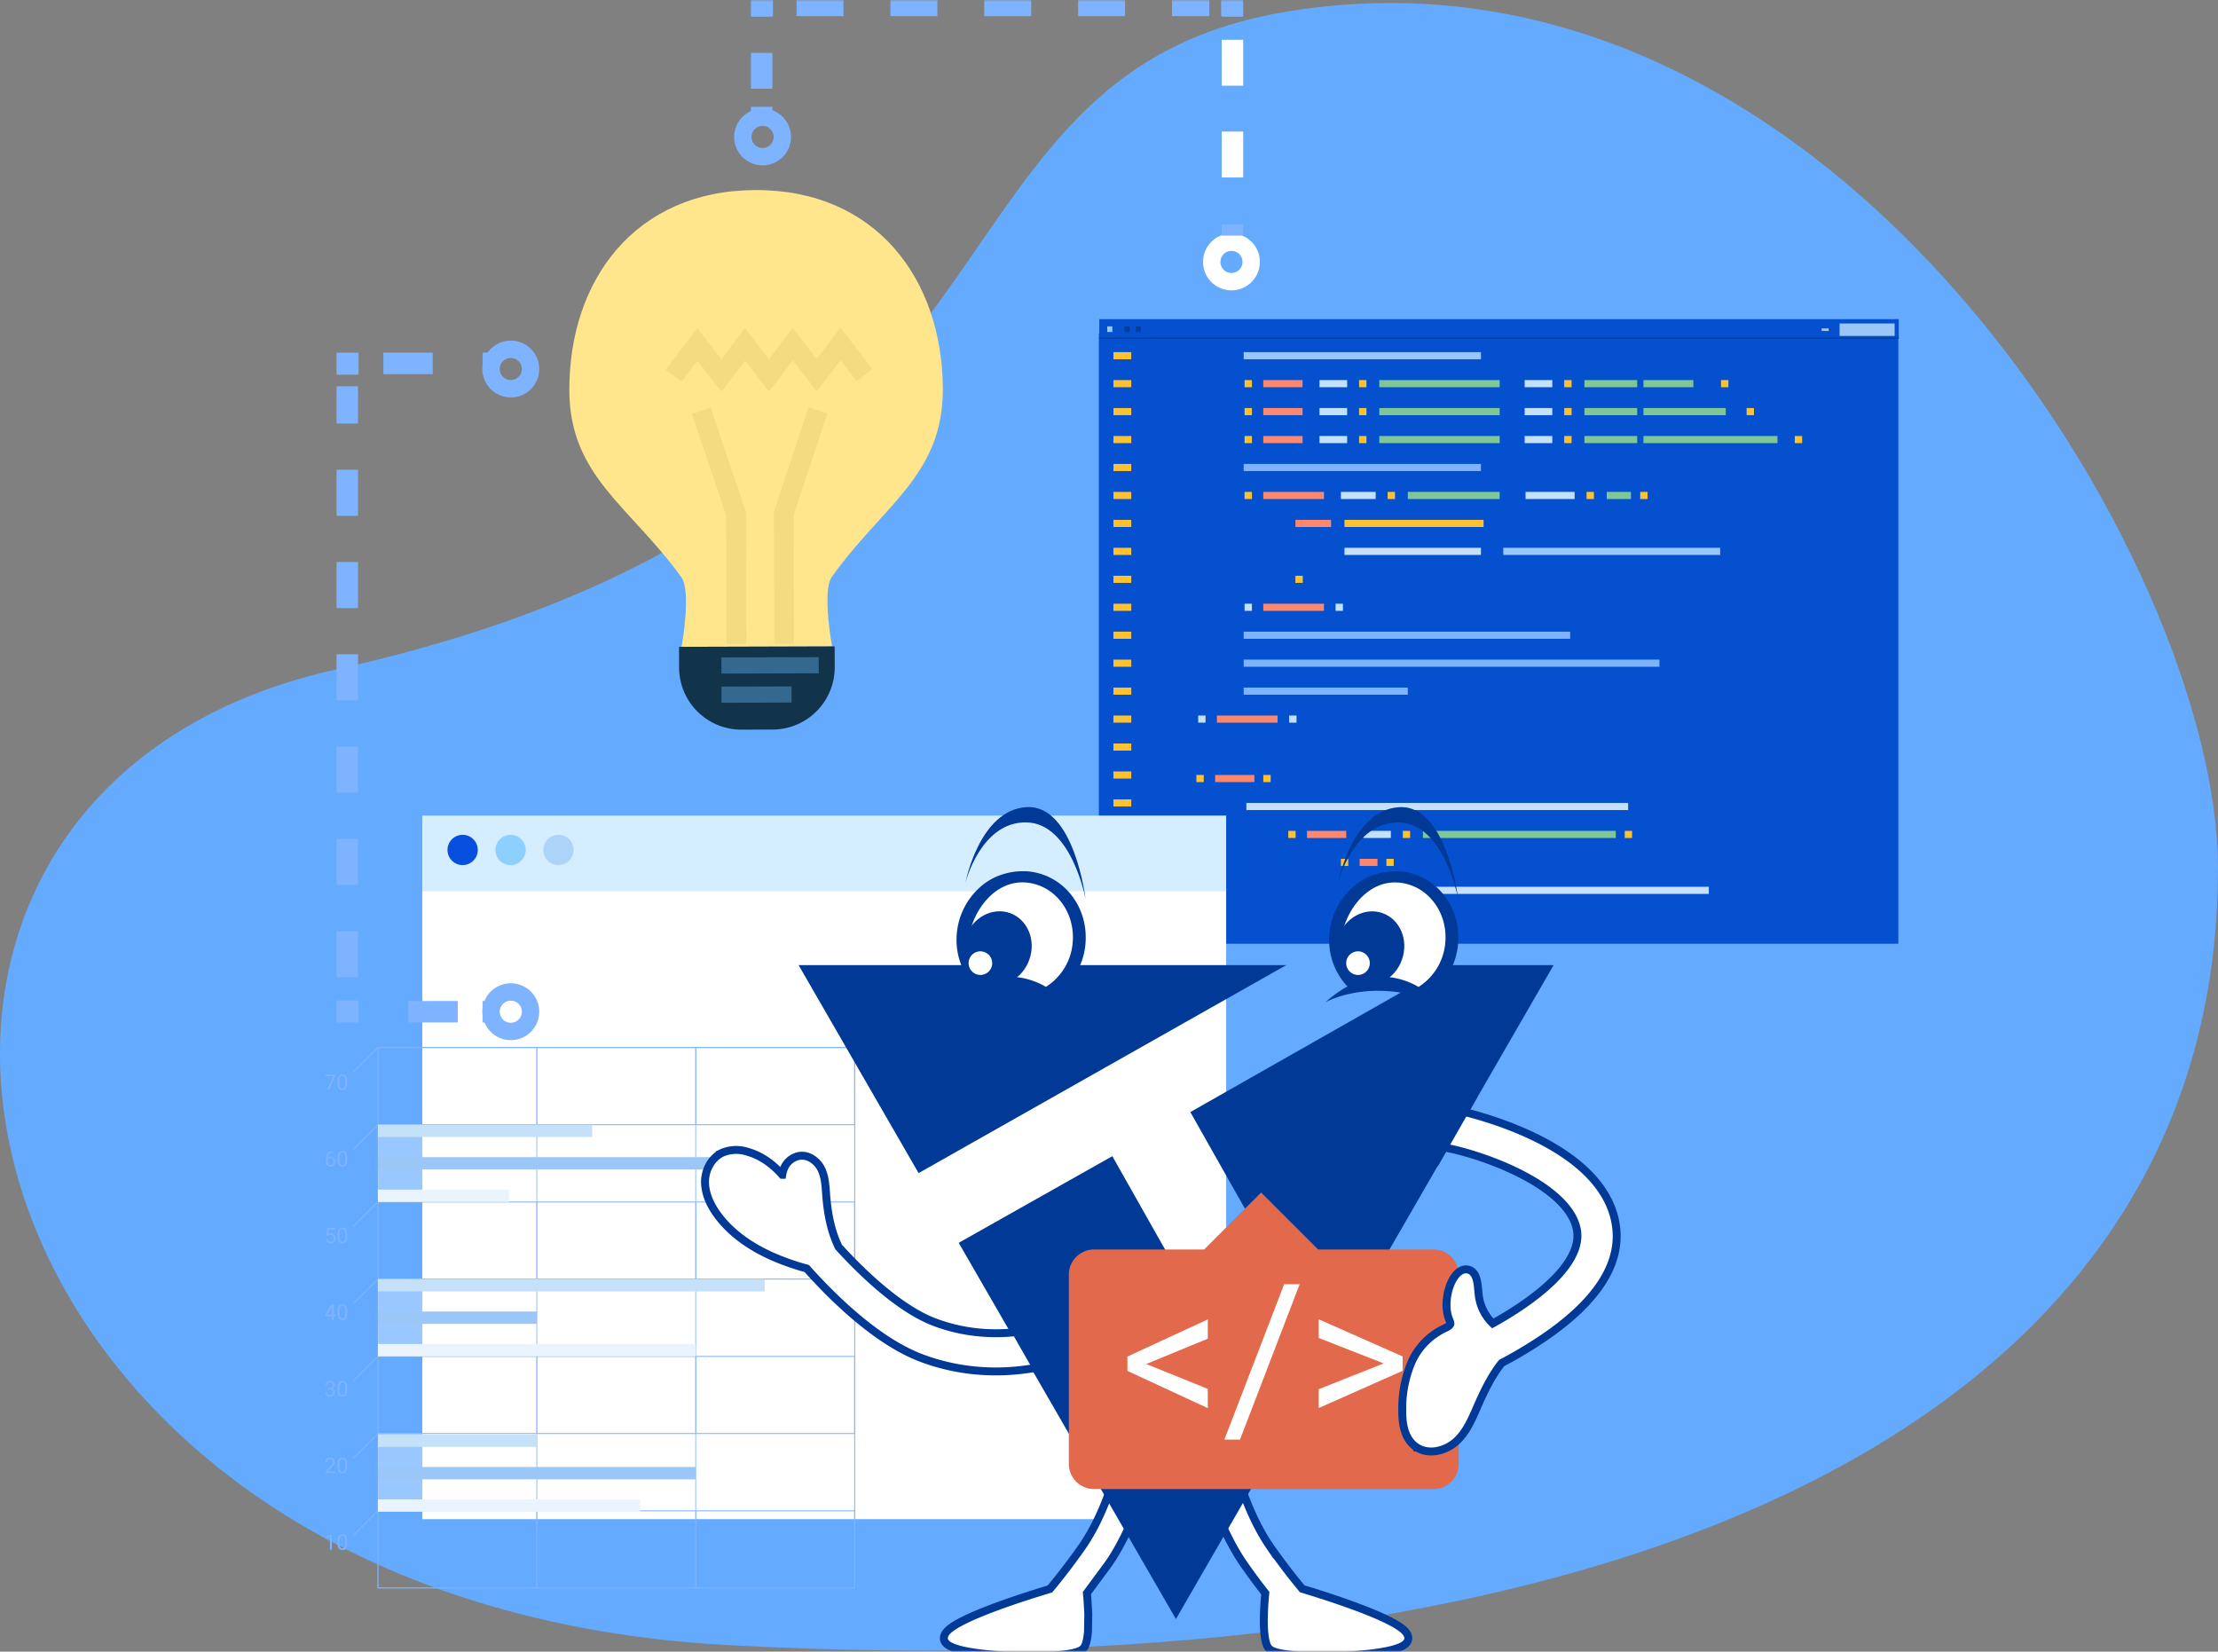 <svg xmlns="http://www.w3.org/2000/svg" xmlns:xlink="http://www.w3.org/1999/xlink" width="560" height="417" fill="none" xmlns:v="https://vecta.io/nano"><rect width="100%" height="100%" fill="#808080" stroke="none"/><style><![CDATA[.B{fill:#fec12f}.C{stroke-miterlimit:10}.D{stroke:#7eb3ff}.E{fill:#c5e1f9}.F{stroke-width:5.421}.G{fill:#003996}.H{fill:#fff}.I{fill:#9ac7f7}.J{fill:#ff876c}.K{fill:#7eb3ff}.L{fill:#7ec896}.M{fill:#003e99}.N{stroke-width:.288}.O{fill:#eaf4fe}.P{stroke-width:4.389}.Q{stroke:#003996}.R{stroke-width:2}.S{stroke-dasharray:12.46 12.46}]]></style><path d="M560 219.109c0-75.962-96.701-238.275-234.231-216.325-98.837 15.798-57.782 125.429-241.089 166.273-142.743 31.822-101.821 235.272 98.598 246.261C405.69 427.595 560 361.519 560 219.109z" fill="#64aaff"/><mask id="A" maskUnits="userSpaceOnUse" x="82" y="0" width="421" height="417" mask-type="alpha"><path fill="#c4c4c4" d="M82 0h421v416.981H82z"/></mask><g mask="url(#A)"><path d="M479.291 84.159H277.434v154.11h201.857V84.159z" fill="#0450cf"/><path d="M479.403 80.573H277.545v4.996h201.858v-4.996z" fill="#0450cf"/><path d="M479.403 85.205H277.545v.336h201.858v-.336z" class="M"/><path d="M478.357 81.666h-13.902v3.149h13.902v-3.149z" class="I"/><path d="M462.104 82.917h-.708v.647h.708v-.647z" class="M"/><path d="M461.751 82.913h-1.839v.651h1.839v-.651z" class="I"/><path d="M285.207 82.408h-1.299v1.415h1.299v-1.415z" class="M"/><path d="M280.851 82.408h-1.298v1.415h1.298v-1.415z" class="I"/><path d="M288.06 82.408h-1.298v1.415h1.298v-1.415z" class="M"/><path d="M373.91 88.904h-59.908v1.802h59.908v-1.802z" class="I"/><path d="M328.867 95.963h-9.91v1.802h9.91v-1.802zm0 7.056h-9.91v1.801h9.91v-1.801zm0 7.059h-9.91v1.802h9.91v-1.802z" class="J"/><path d="M378.641 95.963h-30.405v1.802h30.405v-1.802zm0 7.056h-30.405v1.801h30.405v-1.801zm0 7.059h-30.405v1.802h30.405v-1.802z" class="L"/><path d="M340.126 95.963h-6.981v1.802h6.981v-1.802zm0 7.056h-6.981v1.801h6.981v-1.801zm0 7.059h-6.981v1.802h6.981v-1.802z" class="E"/><use xlink:href="#C" class="B"/><use xlink:href="#D" class="B"/><use xlink:href="#C" y="14.115" class="B"/><use xlink:href="#C" x="-28.91" class="B"/><use xlink:href="#D" x="-28.91" class="B"/><use xlink:href="#C" x="-28.91" y="14.115" class="B"/><path d="M334.272 124.191h-15.315v1.802h15.315v-1.802z" class="J"/><path d="M378.639 124.191h-23.198v1.802h23.198v-1.802z" class="L"/><path d="M347.334 124.191h-8.783v1.802h8.783v-1.802z" class="E"/><use xlink:href="#C" x="7.209" y="28.228" class="B"/><path d="M434.304 138.307h-54.763v1.802h54.763v-1.802z" class="I"/><path d="M373.911 138.307h-34.458v1.802h34.458v-1.802z" class="E"/><path d="M411.783 124.191h-6.117v1.802h6.117v-1.802z" class="L"/><path d="M397.559 124.191h-12.387v1.802h12.387v-1.802z" class="E"/><use xlink:href="#C" x="57.431" y="28.228" class="B"/><use xlink:href="#C" x="70.98" y="28.228" class="B"/><use xlink:href="#C" x="-28.91" y="28.228" class="B"/><path d="M334.272 152.422h-15.315v1.802h15.315v-1.802z" class="J"/><use xlink:href="#C" x="-28.91" y="56.459" class="E"/><use xlink:href="#C" x="-5.94" y="56.459" class="E"/><path d="M322.559 180.652h-15.315v1.802h15.315v-1.802z" class="J"/><use xlink:href="#C" x="-40.625" y="84.689" class="E"/><use xlink:href="#C" x="-17.653" y="84.689" class="E"/><path d="M328.925 145.363h-1.859v1.802h1.859v-1.802z" class="B"/><path d="M336.075 131.248h-9.009v1.802h9.009v-1.802z" class="J"/><path d="M374.577 131.248h-35.124v1.802h35.124v-1.802z" class="B"/><path d="M413.357 95.963h-13.324v1.802h13.324v-1.802zm0 7.056h-13.324v1.801h13.324v-1.801zm0 7.059h-13.324v1.802h13.324v-1.802zm14.183-14.115h-12.606v1.802h12.606v-1.802zm8.18 7.056h-20.786v1.801h20.786v-1.801zm13.062 7.059h-33.848v1.802h33.848v-1.802z" class="L"/><path d="M391.927 95.963h-6.982v1.802h6.982v-1.802zm0 7.056h-6.982v1.801h6.982v-1.801zm0 7.059h-6.982v1.802h6.982v-1.802z" class="E"/><path d="M396.798 95.963h-1.859v1.802h1.859v-1.802zm0 7.056h-1.859v1.801h1.859v-1.801zm0 7.059h-1.859v1.802h1.859v-1.802zm39.584-14.115h-1.859v1.802h1.859v-1.802z" class="B"/><use xlink:href="#D" x="97.847" class="B"/><path d="M455.005 110.078h-1.859v1.802h1.859v-1.802z" class="B"/><path d="M373.91 117.134h-59.908v1.801h59.908v-1.801z" class="K"/><path d="M316.704 195.659h-9.909v1.801h9.909v-1.801zm23.198 14.114h-9.91v1.802h9.91v-1.802z" class="J"/><path d="M407.952 209.773H359.27v1.802h48.682v-1.802z" class="L"/><path d="M411.069 202.716h-96.393v1.802h96.393v-1.802zm-59.908 7.057h-6.981v1.802h6.981v-1.802z" class="E"/><use xlink:href="#C" x="11.035" y="113.81" class="B"/><path d="M303.923 195.659h-1.859v1.801h1.859v-1.801z" class="B"/><use xlink:href="#D" x="-24.182" y="92.64" class="B"/><path d="M347.786 216.831h-4.505v1.802h4.505v-1.802z" class="J"/><use xlink:href="#C" x="-4.588" y="120.868" class="B"/><use xlink:href="#C" x="6.896" y="120.868" class="B"/><path d="M360.395 230.946h-4.504v1.801h4.504v-1.801z" class="J"/><use xlink:href="#D" x="8.025" y="127.927" class="B"/><use xlink:href="#D" x="19.509" y="127.927" class="B"/><use xlink:href="#C" x="-17.877" y="113.81" class="B"/><path d="M431.441 223.888h-80.054v1.802h80.054v-1.802z" class="E"/><use xlink:href="#C" x="67.068" y="113.81" class="B"/><path d="M396.431 159.478h-82.429v1.802h82.429v-1.802zm22.558 7.059H314.002v1.802h104.987v-1.802zm-63.547 7.056h-41.44v1.801h41.44v-1.801z" class="K"/><use xlink:href="#E" class="B"/><use xlink:href="#E" y="7.059" class="B"/><path d="M285.623 103.019h-4.504v1.801h4.504v-1.801z" class="B"/><use xlink:href="#E" y="21.174" class="B"/><path d="M285.623 117.134h-4.504v1.801h4.504v-1.801z" class="B"/><use xlink:href="#E" y="35.287" class="B"/><use xlink:href="#E" y="42.344" class="B"/><use xlink:href="#E" y="49.403" class="B"/><use xlink:href="#E" y="56.459" class="B"/><use xlink:href="#E" y="63.518" class="B"/><use xlink:href="#E" y="70.574" class="B"/><use xlink:href="#E" y="77.633" class="B"/><path d="M285.623 173.593h-4.504v1.801h4.504v-1.801z" class="B"/><use xlink:href="#E" y="91.748" class="B"/><use xlink:href="#E" y="98.805" class="B"/><path d="M285.623 194.767h-4.504v1.801h4.504v-1.801z" class="B"/><use xlink:href="#E" y="112.92" class="B"/><path d="M309.582 224.379H106.623V383.547H309.582V224.379Z" class="H"/><path d="M309.582 205.914H106.623v19.107h202.959v-19.107z" fill="#d4edff"/><path d="M120.628 214.586c.001.756-.223 1.495-.642 2.124a3.82 3.82 0 0 1-3.923 1.627c-.741-.147-1.422-.511-1.957-1.045a3.82 3.82 0 0 1-.829-4.165 3.82 3.82 0 0 1 1.408-1.715 3.81 3.81 0 0 1 2.123-.643 3.83 3.83 0 0 1 2.698 1.12c.716.715 1.119 1.685 1.122 2.697z" fill="#074fdf"/><path d="M132.729 214.586c.001.756-.223 1.495-.642 2.124s-1.016 1.119-1.715 1.409a3.82 3.82 0 0 1-2.208.219c-.742-.147-1.423-.51-1.958-1.045a3.82 3.82 0 0 1-1.046-1.957 3.81 3.81 0 0 1 .217-2.208c.289-.699.779-1.296 1.408-1.716a3.81 3.81 0 0 1 2.123-.643 3.82 3.82 0 0 1 3.821 3.817z" fill="#8dcfff"/><path d="M144.826 214.586c.001.756-.222 1.495-.642 2.124s-1.015 1.119-1.714 1.409a3.82 3.82 0 0 1-4.166-.825 3.83 3.83 0 0 1-1.047-1.957c-.147-.741-.072-1.51.217-2.208a3.82 3.82 0 0 1 1.407-1.716c.629-.42 1.368-.644 2.124-.644 1.012 0 1.983.403 2.7 1.118s1.119 1.686 1.121 2.699z" fill="#acd4f8"/><path d="M215.788 264.468H95.428v136.448h120.36V264.468z" class="C D N"/><path d="M95.428 381.423h120.36m-120.36-19.492h120.36m-120.36-19.494h120.36m-120.36-19.492h120.36m-120.36-19.492h120.36m-120.36-19.491h120.36" class="C D N"/><path d="M175.67 264.468v136.448m-40.123-136.448v136.448M95.426 264.468l-6.225 6.225m6.225 13.269l-6.225 6.222m6.225 13.269l-6.225 6.224m6.225 13.268l-6.225 6.225m6.225 13.267l-6.225 6.227m6.225 13.267l-6.225 6.225m6.225 13.267l-6.225 6.225" class="C D N"/><path d="M83.796 391.284h-.494v-3.278l-.992.365v-.447l1.409-.529h.077v3.889z" class="K"/><use xlink:href="#F" class="K"/><path d="M84.716 371.93h-2.535v-.354l1.34-1.488c.156-.168.294-.352.411-.549a.92.92 0 0 0 .113-.437.69.69 0 0 0-.184-.497.65.65 0 0 0-.489-.194c-.104-.007-.209.009-.307.045s-.188.091-.263.164-.125.17-.16.269a.8.8 0 0 0-.043.311h-.492a1.14 1.14 0 0 1 .344-.864 1.28 1.28 0 0 1 .428-.256c.158-.057.326-.082.493-.073.31-.017.615.084.853.283a.97.97 0 0 1 .24.342.96.96 0 0 1 .073.411 2.21 2.21 0 0 1-.729 1.361l-1.036 1.125h1.943v.401zm2.947-1.651a2.25 2.25 0 0 1-.295 1.284 1.05 1.05 0 0 1-.922.42 1.07 1.07 0 0 1-.511-.089 1.06 1.06 0 0 1-.407-.321 2.14 2.14 0 0 1-.308-1.227v-.657c-.032-.442.071-.884.295-1.267.107-.142.248-.253.41-.326a1.06 1.06 0 0 1 .516-.089 1.06 1.06 0 0 1 .51.085 1.07 1.07 0 0 1 .41.315 2.12 2.12 0 0 1 .303 1.234v.638zm-.492-.672a1.8 1.8 0 0 0-.176-.91.61.61 0 0 0-.238-.221.6.6 0 0 0-.317-.065c-.109-.008-.218.015-.315.065s-.178.126-.235.219a1.76 1.76 0 0 0-.178.875v.787a1.84 1.84 0 0 0 .182.926c.056.096.137.174.234.227s.207.077.318.072a.6.6 0 0 0 .541-.282c.138-.275.202-.581.185-.888v-.805zm-4.276-19.206h.369c.199.008.394-.057.548-.183a.61.61 0 0 0 .199-.481.6.6 0 0 0-.168-.51.6.6 0 0 0-.234-.146.61.61 0 0 0-.275-.025c-.093-.004-.185.009-.273.04s-.168.08-.236.142a.64.64 0 0 0-.19.483h-.492a.99.99 0 0 1 .083-.42c.058-.132.144-.249.253-.344a1.22 1.22 0 0 1 .855-.305 1.21 1.21 0 0 1 .859.29 1.04 1.04 0 0 1 .242.369 1.05 1.05 0 0 1 .069.436.85.85 0 0 1-.163.489.99.99 0 0 1-.445.354.95.95 0 0 1 .493.335.93.93 0 0 1 .174.571 1.05 1.05 0 0 1-.079.451 1.06 1.06 0 0 1-.262.376 1.28 1.28 0 0 1-.885.306c-.322.014-.637-.091-.886-.296a.97.97 0 0 1-.26-.35c-.059-.135-.087-.281-.082-.428h.495a.63.63 0 0 0 .046.266.64.64 0 0 0 .153.223.76.76 0 0 0 .534.183.74.74 0 0 0 .545-.186.72.72 0 0 0 .149-.248c.032-.092.046-.189.039-.286a.65.65 0 0 0-.045-.283.66.66 0 0 0-.162-.236c-.171-.131-.383-.197-.598-.186h-.369v-.401zm4.768.524a2.25 2.25 0 0 1-.295 1.284 1.05 1.05 0 0 1-.922.42 1.06 1.06 0 0 1-.918-.411c-.224-.369-.332-.796-.308-1.227v-.656a2.2 2.2 0 0 1 .295-1.268 1.06 1.06 0 0 1 .926-.415c.174-.014.349.016.51.085a1.07 1.07 0 0 1 .41.315 2.12 2.12 0 0 1 .303 1.235v.638zm-.492-.673a1.8 1.8 0 0 0-.176-.91.6.6 0 0 0-.238-.22c-.098-.051-.208-.073-.317-.066-.109-.007-.218.015-.315.065a.59.59 0 0 0-.235.22 1.75 1.75 0 0 0-.178.874v.787a1.83 1.83 0 0 0 .182.926c.056.096.137.174.234.227s.207.078.318.072a.59.59 0 0 0 .54-.282 1.76 1.76 0 0 0 .185-.887v-.806zm-2.914-18.33h.537v.401h-.537v.899h-.495v-.899H82v-.289l1.733-2.682h.524v2.57zm-1.698 0h1.204v-1.898l-.058.107-1.146 1.791z" class="K"/><use xlink:href="#F" y="-58.062" class="K"/><path d="M82.408 311.928l.197-1.93h1.983v.455h-1.565l-.117 1.055a1.25 1.25 0 0 1 .646-.168c.157-.007.314.021.459.081a1.07 1.07 0 0 1 .381.269 1.37 1.37 0 0 1 .311.945 1.32 1.32 0 0 1-.323.942 1.17 1.17 0 0 1-.414.269 1.18 1.18 0 0 1-.488.075 1.22 1.22 0 0 1-.837-.284 1.14 1.14 0 0 1-.369-.787h.465a.78.78 0 0 0 .237.501c.141.117.321.178.505.169a.67.67 0 0 0 .538-.234.98.98 0 0 0 .195-.646c.011-.227-.065-.45-.212-.623a.71.71 0 0 0-.255-.18.72.72 0 0 0-.307-.056.81.81 0 0 0-.505.142l-.13.106-.394-.101zm5.255.289a2.25 2.25 0 0 1-.295 1.284 1.05 1.05 0 0 1-.922.42c-.175.013-.35-.017-.511-.089a1.06 1.06 0 0 1-.407-.321 2.14 2.14 0 0 1-.308-1.227v-.657c-.032-.442.071-.884.295-1.267a1.06 1.06 0 0 1 .926-.415 1.06 1.06 0 0 1 .51.085 1.07 1.07 0 0 1 .41.315 2.12 2.12 0 0 1 .303 1.235v.637zm-.492-.672a1.8 1.8 0 0 0-.176-.91.61.61 0 0 0-.238-.221.6.6 0 0 0-.317-.065c-.109-.008-.218.015-.315.065s-.178.126-.235.219a1.76 1.76 0 0 0-.178.875v.787a1.84 1.84 0 0 0 .182.926c.056.096.137.174.234.227s.207.077.318.072a.6.6 0 0 0 .541-.282c.138-.275.202-.581.185-.888v-.805zm-3.06-20.905v.417h-.091a1.29 1.29 0 0 0-.914.341 1.41 1.41 0 0 0-.394.927 1.05 1.05 0 0 1 .377-.27c.144-.061.301-.088.457-.081a1 1 0 0 1 .806.357 1.56 1.56 0 0 1-.024 1.876 1.12 1.12 0 0 1-.397.276c-.151.062-.313.09-.476.083a1.1 1.1 0 0 1-.901-.427 1.69 1.69 0 0 1-.345-1.099v-.188a2.55 2.55 0 0 1 .456-1.634c.167-.193.376-.346.611-.446s.49-.145.746-.132h.088zm-.646 1.744c-.167-.001-.33.053-.465.151a.79.79 0 0 0-.295.38v.181a1.27 1.27 0 0 0 .215.771.65.65 0 0 0 .231.214.64.64 0 0 0 .305.078c.1.004.2-.016.291-.058s.17-.107.231-.186c.124-.192.19-.415.19-.643s-.067-.452-.193-.642a.62.62 0 0 0-.226-.186c-.089-.042-.187-.063-.286-.06h0zm4.198.478a2.25 2.25 0 0 1-.295 1.284 1.06 1.06 0 0 1-.407.329 1.05 1.05 0 0 1-.515.091 1.07 1.07 0 0 1-.511-.089 1.04 1.04 0 0 1-.407-.322 2.13 2.13 0 0 1-.308-1.226v-.657c-.032-.442.071-.884.295-1.267.107-.142.248-.253.41-.326a1.06 1.06 0 0 1 .516-.089 1.06 1.06 0 0 1 .51.085 1.07 1.07 0 0 1 .41.315 2.12 2.12 0 0 1 .303 1.234v.638zm-.492-.672a1.8 1.8 0 0 0-.176-.911c-.058-.093-.14-.169-.238-.22a.6.6 0 0 0-.317-.065c-.109-.008-.218.015-.315.065s-.178.126-.235.219a1.76 1.76 0 0 0-.178.875v.786c-.021.32.042.639.182.927a.61.61 0 0 0 .234.227c.097.052.207.077.318.072.107.006.214-.017.309-.067a.59.59 0 0 0 .231-.215c.138-.275.202-.581.185-.888v-.805zm-2.493-20.624l-1.603 3.593h-.516l1.597-3.466h-2.094v-.404h2.615v.277zm2.985 1.943a2.25 2.25 0 0 1-.295 1.283 1.04 1.04 0 0 1-.407.329c-.161.074-.338.105-.515.091-.175.013-.35-.017-.511-.089a1.06 1.06 0 0 1-.407-.321c-.224-.369-.332-.796-.308-1.227v-.656a2.2 2.2 0 0 1 .295-1.268 1.06 1.06 0 0 1 .926-.415c.174-.014.349.016.51.085a1.07 1.07 0 0 1 .41.315 2.12 2.12 0 0 1 .303 1.235v.638zm-.492-.673a1.8 1.8 0 0 0-.176-.91.6.6 0 0 0-.238-.22c-.098-.051-.208-.073-.317-.066-.109-.008-.218.015-.315.065a.59.59 0 0 0-.235.22 1.75 1.75 0 0 0-.178.874v.787a1.84 1.84 0 0 0 .182.926c.056.096.137.174.234.227s.207.078.318.072a.6.6 0 0 0 .309-.066.59.59 0 0 0 .231-.216c.138-.275.202-.581.185-.888v-.805z" class="K"/><path opacity=".34" d="M215.788 283.962H95.428v19.491h120.36v-19.491zm0 38.983H95.428v19.492h120.36v-19.492zm0 38.986H95.428v19.492h120.36v-19.492z" class="H"/><path d="M149.516 283.962H95.428v3.111h54.088v-3.111z" class="E"/><path d="M188.339 292.15H95.428v3.113h92.911v-3.113z" class="I"/><path d="M128.542 300.341H95.428v3.112h33.114v-3.112z" class="O"/><path d="M193.062 322.945H95.428v3.112h97.634v-3.112z" class="E"/><path d="M135.547 331.136H95.428v3.113h40.119v-3.113z" class="I"/><path d="M175.669 339.326H95.428v3.111h80.241v-3.111z" class="O"/><path d="M135.547 362.182H95.428v3.114h40.119v-3.114z" class="E"/><path d="M175.669 370.373H95.428v3.113h80.241v-3.113z" class="I"/><path d="M161.657 378.564H95.428v3.111h66.229v-3.111z" class="O"/><path d="M133.818 94.312a4.98 4.98 0 0 0-3.704-5.993c-2.678-.632-5.361 1.026-5.993 3.704s1.026 5.361 3.704 5.993 5.361-1.026 5.993-3.704zm63.571-58.59c.632-2.678-1.026-5.361-3.704-5.993s-5.361 1.026-5.994 3.704 1.027 5.361 3.705 5.993 5.361-1.026 5.993-3.704z" class="C D P"/><path d="M314.441 69.652a4.98 4.98 0 0 0 0-7.045c-1.945-1.946-5.1-1.946-7.045 0a4.98 4.98 0 0 0 0 7.045c1.945 1.946 5.1 1.946 7.045 0z" stroke="#fff" class="C P"/><path d="M133.818 256.579a4.98 4.98 0 0 0-3.704-5.993c-2.677-.632-5.361 1.026-5.993 3.704s1.026 5.361 3.704 5.993 5.361-1.026 5.993-3.704z" class="C D P"/><path d="M238.048 98.267c-.083-27.846-16.922-50.373-47.305-50.281s-47.086 22.716-47 50.568c.063 21.721 15.317 29.217 28.299 47.196 2.569 3.558.052 17.559.052 17.559l37.989-.112s-2.604-13.99-.054-17.558c12.874-18.063 28.085-25.646 28.019-47.372z" fill="#ffe68c"/><path d="M171.441 163.31l.017 5.237c.006 2.064.418 4.107 1.214 6.011s1.958 3.635 3.422 5.09 3.201 2.608 5.11 3.392a15.73 15.73 0 0 0 6.019 1.179l7.859-.023a15.72 15.72 0 0 0 15.669-15.767l-.015-5.235-39.295.116z" fill="#12344a"/><path d="M170.078 94.839l5.987-7.879 6.046 7.841 5.991-7.877 6.049 7.841 6.005-7.876 6.047 7.84 6.011-7.878 6.072 7.841m-41.243 9l8.785 25.945.1 32.97m20.59-59.004l-8.631 25.998.096 32.97" stroke="#f4da80" stroke-width="5" class="C"/><path d="M206.705 165.909l-24.56.073.012 4.081 24.56-.073-.012-4.081zm-6.858 7.389l-17.681.052.012 4.08 17.681-.052-.012-4.08z" fill="#34688f"/><path d="M124.69 255.438h-2.854" class="C D F"/><path d="M115.577 255.438H93.666" class="C D F S"/><path d="M90.535 255.438h-2.854v-2.854" class="C D F"/><path d="M87.682 246.733V97.527" stroke-dasharray="11.65 11.65" class="C D F"/><path d="M87.682 94.601v-2.854h2.854" class="C D F"/><path d="M96.795 91.747h21.911" class="C D F S"/><path d="M121.836 91.747h2.854m67.613-61.938v-2.854" class="C D F"/><path d="M192.303 22.408V6.489" stroke-dasharray="9.05 9.05" class="C D F"/><path d="M192.303 4.215V1.361h2.853" class="C D F"/><path d="M201.109 1.362h104.22" stroke-dasharray="11.85 11.85" class="C D F"/><path d="M308.309 1.361h2.853v2.854" class="C D F"/><path d="M311.162 10.039v43.682" stroke="#fff" stroke-dasharray="11.59 11.59" class="C F"/><path d="M311.162 56.634v2.854" class="C D F"/><path d="M223.732 335.377l.803.987a4.57 4.57 0 0 0-.803-.987z" class="G"/><path d="M223.732 335.377l.803.987a4.57 4.57 0 0 0-.803-.987z" class="G"/><path d="M303.18 368.731c-.097-.438-.119-.889-.064-1.334.065-.526.235-1.033.501-1.491a3.94 3.94 0 0 1 1.019-1.188l.008-.007.008-.006c.425-.317.908-.548 1.421-.68l.005-.001c.52-.13 1.06-.155 1.589-.072s1.041.27 1.496.555.848.66 1.153 1.101.518.927.631 1.446l.022.104v.107.029c1.377 5.435 4.395 15.45 9.603 23.055a163.39 163.39 0 0 0 8.211 10.781l.067.02.839.253 2.991.931c2.474.786 5.776 1.876 9.082 3.089 3.298 1.209 6.631 2.553 9.152 3.848 1.256.645 2.353 1.299 3.151 1.943.398.322.755.667 1.019 1.035s.482.823.482 1.349c0 .619-.327 1.096-.68 1.423s-.807.585-1.296.802c-.983.435-2.329.794-3.87 1.091-3.099.598-7.212.985-11.346 1.152s-8.338.115-11.622-.18c-1.637-.147-3.081-.358-4.185-.644-.55-.142-1.053-.313-1.465-.523-.385-.197-.834-.5-1.076-.982-.486-.968-.719-2.355-.835-3.763-.118-1.443-.121-3.044-.076-4.526s.141-2.867.225-3.878l.11-1.207.013-.13a166.75 166.75 0 0 1-5.451-7.371h0l-.004-.007c-6.008-8.754-9.353-19.916-10.798-25.751l-.03-.119v-.122-.132zm-23.32 26.135l-5.442 7.355.014.141.111 1.208.226 3.878-.078 4.527c-.117 1.408-.353 2.797-.844 3.766-.244.48-.692.782-1.078.978-.412.211-.915.381-1.466.523-1.105.286-2.549.497-4.187.644-3.284.295-7.486.347-11.621.18s-8.244-.554-11.342-1.152c-1.541-.297-2.886-.656-3.869-1.091-.489-.217-.946-.477-1.296-.802s-.68-.804-.68-1.423c0-.527.223-.986.484-1.35s.623-.713 1.022-1.034c.799-.643 1.899-1.297 3.157-1.94 2.527-1.293 5.868-2.633 9.174-3.84 3.313-1.21 6.623-2.297 9.102-3.081l2.998-.928.842-.253c2.893-3.49 5.635-7.09 8.232-10.802 5.23-7.604 8.248-17.62 9.61-23.052v-.03-.11l.023-.107a4.03 4.03 0 0 1 .639-1.442c.306-.441.698-.815 1.152-1.1h0l.009-.005c.453-.278.956-.464 1.481-.548h.001a3.95 3.95 0 0 1 1.587.071h0l.004.001c.513.132.997.362 1.423.677l.011.008.01.008c.417.325.765.731 1.022 1.193s.427.964.491 1.486c.059.477.032.959-.08 1.425v.018.126l-.031.122c-1.489 5.823-4.788 17.004-10.805 25.746h0l-.006.009z" class="H Q R"/><path d="M300.534 280.77l65.321-37.103h26.397l-47.664 82.587-9.268 16.059-34.786-61.543zm-68.611 15.409l-30.29-52.512H324.75l-92.827 52.512zm48.917-4.275l40.292 71.293 1.048 1.782-25.281 43.786-47.649-82.511-7.196-12.472 38.786-21.878z" class="G"/><path d="M182.378 291.026l.024-.011.024-.009c2.004-.814 4.231-.893 6.286-.222 3.484.972 6.451 3.162 8.793 5.829a8.61 8.61 0 0 1 .401-1.513l.003-.009.004-.01a5.3 5.3 0 0 1 1.461-2.083h0l.008-.007c.656-.558 1.44-.945 2.281-1.126l.015-.004.015-.002c2.531-.464 4.8 1.422 5.73 3.431.849 1.833.994 3.926 1.118 5.704l.027.387c.337 4.69 1.173 9.395 3.178 13.466 2.825 3.102 6.624 6.987 10.842 10.525 4.275 3.586 8.927 6.769 13.391 8.447l.002.001c7.89 2.98 20.681 5.103 36.755-1.956.692-.355 1.429-.612 2.191-.765l.026-.006.026-.003c1.103-.162 2.228.063 3.183.636l.004.003c.957.58 1.682 1.474 2.051 2.53a4.82 4.82 0 0 1-.024 3.255c-.38 1.051-1.118 1.933-2.085 2.493-.314.187-.648.337-.997.446l-.504.214c-18.974 8.348-34.412 5.82-44.033 2.174-5.824-2.204-11.605-6.234-16.652-10.52-4.945-4.199-9.236-8.688-12.233-12.055-2.954-.794-5.844-1.807-8.647-3.031l-.005-.002c-5.266-2.337-10.269-5.663-13.77-10.364-1.691-2.262-3.122-5.061-3.257-8.086-.137-3.065 1.446-6.39 4.368-7.757z" class="H Q R"/><path d="M274.203 369.261l-24-42 15-2.5c.5 0 29.5 16 30 17 .4.8-1.834 18-3 26.5l-18 1z" class="G"/><path d="M276.227 315.462h85.694c1.689 0 3.309.67 4.503 1.865s1.865 2.813 1.865 4.502v47.756c0 1.689-.671 3.308-1.865 4.502s-2.814 1.865-4.503 1.865h-85.694a6.37 6.37 0 0 1-4.503-1.865 6.37 6.37 0 0 1-1.865-4.502v-47.756c0-1.689.671-3.308 1.865-4.502s2.814-1.865 4.503-1.865z" fill="#e2694b"/><path d="M318.409 301.073l-16.509 16.51 16.51 16.509 16.509-16.51-16.51-16.509z" fill="#e2694b"/><path d="M289.412 344.379l15.532 6.278v4.863l-20.296-9.404v-3.622l20.296-9.379v4.863l-15.532 6.401zm23.668 19.08h-3.945l15.085-39.226h3.92l-15.06 39.226zm36.275-19.228l-16.4-6.427v-4.714l21.189 9.379v3.622l-21.189 9.404v-4.764l16.4-6.5z" class="H"/><path d="M357.532 365.323l-.001-.002c-1.567-1.082-2.447-2.658-2.928-4.321-.478-1.648-.582-3.438-.563-5.057-.054-3.963.677-7.898 2.152-11.576l.002-.006a17.06 17.06 0 0 1 8.124-8.79l.006-.003.007-.003.222-.107c.47-.226.865-.416 1.185-.651s.426-.417.453-.576a2.13 2.13 0 0 0-.244-.933l-.022-.041-.017-.043c-1.085-2.627-.775-5.969.122-8.476.451-1.261 1.086-2.412 1.866-3.195s1.884-1.35 3.107-.897l.003.001c.73.274 1.181.854 1.462 1.426s.441 1.232.548 1.856c.108.632.169 1.29.221 1.868l.013.151c.047.532.086.971.143 1.313l.002.013.002.014c.364 2.617 1.602 5.026 3.502 6.842 5.065-2.805 10.693-6.483 14.914-10.562 4.443-4.295 7.069-8.781 6.335-13.015-.505-2.855-2.29-5.53-4.94-7.982s-6.084-4.61-9.746-6.44c-7.335-3.664-15.394-5.914-19.341-6.498h-.002a5.02 5.02 0 0 1-1.817-.65h0l-.007-.005c-.55-.334-1.032-.771-1.419-1.285l-.005-.007-.005-.007a5.13 5.13 0 0 1-.817-1.739h0l-.003-.011c-.231-.948-.179-1.944.151-2.863s.923-1.719 1.705-2.303c1.05-.79 2.369-1.134 3.671-.956l.012.002.012.002c.772.124 10.319 2.004 20.157 6.48 9.76 4.442 20.223 11.63 22.141 22.564h0c1.718 9.805-4.393 19.345-17.298 28.346l-.003.002c-3.674 2.541-7.501 4.853-11.458 6.925-2.633 3.325-4.514 7.255-6.278 11.324l-.003.006-.185.419c-1.224 2.783-2.594 5.895-5.058 8.091-2.585 2.304-6.909 3.536-10.08 1.355z" class="H Q R"/><path d="M363 294.5l10-17.5-5-7-19 13.5 14 11z" class="G"/><path d="M257.727 249.956c-8.002 0-14.489-2.209-14.489-9.961s6.487-18.11 14.489-18.11 14.941 9.906 14.941 17.658-6.94 10.413-14.941 10.413z" class="H"/><path d="M246.127 249.051c-1.607-1.716-2.844-3.746-3.633-5.961a17.12 17.12 0 0 1-.949-6.916 17.65 17.65 0 0 1 5.252-11.573c1.54-1.549 3.393-2.753 5.434-3.531 2.098-.805 4.337-1.178 6.583-1.096h.398c8.893.634 15.394 8.421 14.887 17.721-.127 2.628-.852 5.192-2.12 7.498s-3.045 4.29-5.196 5.804a19.79 19.79 0 0 1 2.662 2.482c-17.051-7.245-28.85-.453-28.85-.453a29.16 29.16 0 0 1 5.532-3.984v.009zm8.15-2.491c3.06-.033 6.082.672 8.811 2.056.426.217.761.407.987.543a14.63 14.63 0 0 0 4.82-5.002 14.64 14.64 0 0 0 1.971-6.661c.444-7.751-4.989-14.362-12.233-14.706-7.652-.344-12.94 7.244-13.891 13.511-.501 3.999.443 8.045 2.662 11.409a19.2 19.2 0 0 1 6.864-1.141l.009-.009z" class="G"/><path d="M248.667 248.324c-4.448-1.581-6.638-6.847-4.891-11.762s6.77-7.617 11.218-6.036 6.638 6.848 4.891 11.762-6.769 7.618-11.218 6.036z" class="G"/><use xlink:href="#G" class="H"/><use xlink:href="#H" class="G"/><path d="M351.801 249.969c-8.002 0-14.489-2.209-14.489-9.961s6.487-18.11 14.489-18.11 14.941 9.906 14.941 17.658-6.939 10.413-14.941 10.413z" class="H"/><path d="M340.202 249.063a17.1 17.1 0 0 1-3.633-5.96c-.789-2.216-1.112-4.57-.949-6.916.252-4.376 2.125-8.501 5.252-11.573 1.54-1.549 3.392-2.753 5.433-3.531 2.098-.805 4.337-1.178 6.583-1.096h.398c8.893.634 15.395 8.421 14.887 17.721-.126 2.628-.852 5.192-2.119 7.497a17.28 17.28 0 0 1-5.197 5.805c.962.744 1.853 1.574 2.662 2.481-17.051-7.244-28.85-.452-28.85-.452 1.682-1.54 3.539-2.877 5.533-3.985v.009zm8.149-2.49c3.06-.033 6.082.672 8.811 2.056.426.217.761.407.987.543a14.64 14.64 0 0 0 4.82-5.002 14.65 14.65 0 0 0 1.972-6.661c.443-7.752-4.99-14.362-12.234-14.706-7.652-.344-12.94 7.244-13.891 13.511-.501 3.999.443 8.045 2.662 11.409 2.2-.795 4.526-1.182 6.864-1.141l.009-.009z" class="G"/><path d="M342.741 248.337c-4.448-1.581-6.638-6.847-4.89-11.762s6.769-7.617 11.218-6.036 6.638 6.847 4.89 11.762-6.769 7.617-11.218 6.036z" class="G"/><use xlink:href="#G" x="95.336" class="H"/><use xlink:href="#H" x="94.074" y="0.013" class="G"/></g><defs ><path id="C" d="M344.997 95.963h-1.858v1.802h1.858v-1.802z"/><path id="D" d="M344.997 103.019h-1.858v1.801h1.858v-1.801z"/><path id="E" d="M285.623 88.904h-4.504v1.802h4.504v-1.802z"/><path id="F" d="M87.663 389.633a2.25 2.25 0 0 1-.295 1.284c-.106.142-.246.255-.407.329a1.06 1.06 0 0 1-.515.091c-.175.013-.35-.018-.511-.09a1.05 1.05 0 0 1-.407-.321c-.224-.368-.332-.796-.308-1.227v-.656a2.2 2.2 0 0 1 .295-1.268c.107-.141.248-.253.41-.325s.339-.103.516-.09c.174-.013.349.016.51.086a1.07 1.07 0 0 1 .41.315 2.12 2.12 0 0 1 .303 1.234v.638zm-.492-.672c.022-.314-.039-.628-.176-.911-.058-.093-.14-.17-.238-.22s-.208-.073-.317-.066c-.109-.007-.218.015-.315.066s-.178.126-.235.219c-.134.271-.195.572-.178.874v.787c-.021.32.042.639.182.927a.6.6 0 0 0 .234.226c.097.053.207.078.318.073.107.006.214-.017.309-.067a.59.59 0 0 0 .231-.215c.138-.275.202-.581.185-.888v-.805z"/><path id="G" d="M247.532 246.147a2.98 2.98 0 0 1-2.979-2.98 2.98 2.98 0 0 1 2.979-2.979 2.98 2.98 0 0 1 2.98 2.979 2.98 2.98 0 0 1-2.98 2.98z"/><path id="H" d="M259.158 207.632c-11.528-.218-15.394 15.194-15.394 15.194s3.504-18.409 15.484-19.052 14.842 23.209 14.842 23.209-3.532-19.143-14.932-19.351z"/></defs></svg>